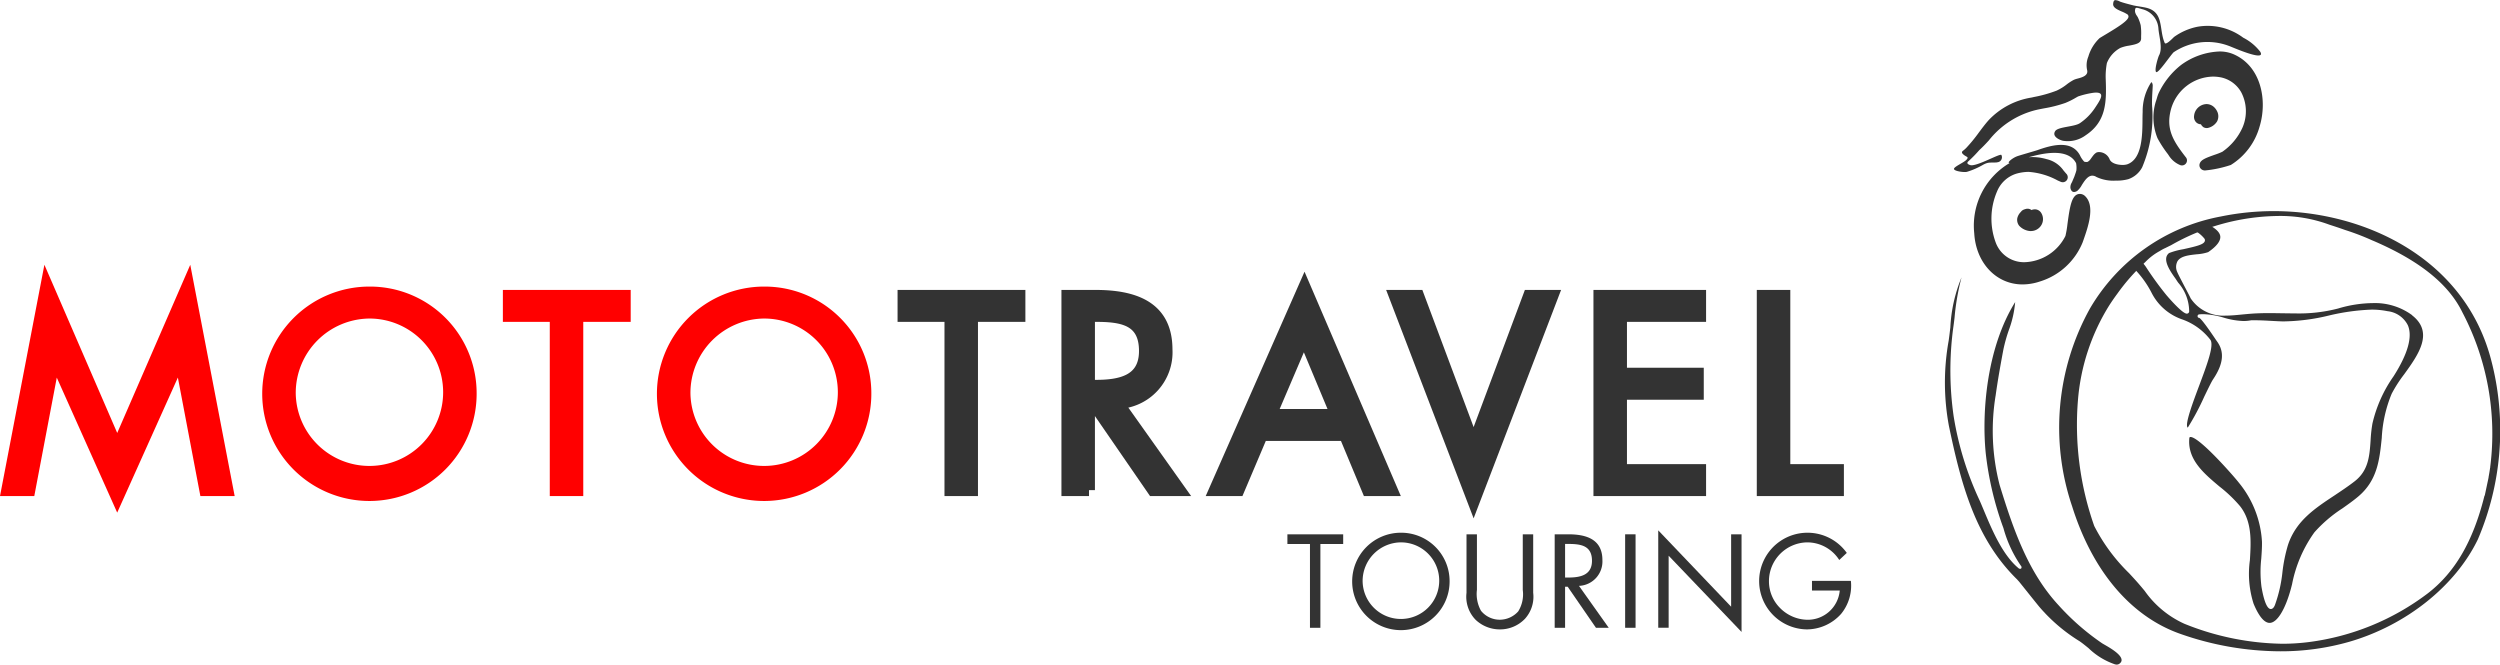<?xml version="1.0" encoding="UTF-8"?> <svg xmlns="http://www.w3.org/2000/svg" width="213.952" height="56.87" viewBox="0 0 213.952 56.87"><g id="mototravel" transform="translate(-0.386 -19.819)"><path id="Path_418" data-name="Path 418" d="M4.374,44.189l6.043,13.959L16.48,44.189l3.375,17.577h-1.9L15.819,50.52h-.044L10.417,62.449,5.08,50.52H5.036L2.9,61.766H1Z" fill="red"></path><path id="Path_419" data-name="Path 419" d="M4.374,44.189l6.043,13.959L16.48,44.189l3.375,17.577h-1.9L15.819,50.52h-.044L10.417,62.449,5.08,50.52H5.036L2.9,61.766H1Z" fill="none" stroke="red" stroke-linecap="round" stroke-miterlimit="10" stroke-width="1.015"></path><path id="Path_420" data-name="Path 420" d="M40.669,53.477A8.667,8.667,0,1,1,32,44.852a8.62,8.62,0,0,1,8.666,8.625m-15.481-.025A6.815,6.815,0,1,0,32,46.572a6.875,6.875,0,0,0-6.815,6.88" fill="red"></path><path id="Path_421" data-name="Path 421" d="M40.669,53.477A8.667,8.667,0,1,1,32,44.852,8.62,8.62,0,0,1,40.669,53.477Zm-15.481-.025A6.815,6.815,0,1,0,32,46.572,6.875,6.875,0,0,0,25.188,53.452Z" fill="none" stroke="red" stroke-linecap="round" stroke-miterlimit="10" stroke-width="1.015"></path><path id="Path_422" data-name="Path 422" d="M49.795,61.766H47.944V46.858H43.93V45.14h9.924v1.718H49.795Z" fill="red"></path><path id="Path_423" data-name="Path 423" d="M49.795,61.766H47.944V46.858H43.93V45.14h9.924v1.718H49.795Z" fill="none" stroke="red" stroke-linecap="round" stroke-miterlimit="10" stroke-width="1.015"></path><path id="Path_424" data-name="Path 424" d="M74.448,53.477a8.667,8.667,0,1,1-8.666-8.625,8.62,8.62,0,0,1,8.666,8.625m-15.481-.025a6.815,6.815,0,1,0,6.815-6.88,6.875,6.875,0,0,0-6.815,6.88" fill="red"></path><path id="Path_425" data-name="Path 425" d="M74.448,53.477a8.667,8.667,0,1,1-8.666-8.625A8.62,8.62,0,0,1,74.448,53.477Zm-15.481-.025a6.815,6.815,0,1,0,6.815-6.88A6.875,6.875,0,0,0,58.967,53.452Z" fill="none" stroke="red" stroke-linecap="round" stroke-miterlimit="10" stroke-width="1.015"></path><path id="Path_426" data-name="Path 426" d="M83.574,61.766H81.723V46.858H77.708V45.14h9.924v1.718H83.574Z" fill="#333"></path><path id="Path_427" data-name="Path 427" d="M83.574,61.766H81.723V46.858H77.708V45.14h9.924v1.718H83.574Z" fill="none" stroke="#333" stroke-linecap="round" stroke-miterlimit="10" stroke-width="1.015"></path><path id="Path_428" data-name="Path 428" d="M93.584,61.767H91.732V45.139h2.4c3.153,0,6.087.837,6.087,4.587a4.344,4.344,0,0,1-4.169,4.586l5.293,7.455H99.075l-5.029-7.3h-.463v7.3Zm0-8.932h.574c2.1,0,4.212-.4,4.212-2.978,0-2.735-2.008-3-4.234-3h-.552v5.978Z" fill="#333"></path><path id="Path_429" data-name="Path 429" d="M93.584,61.767H91.732V45.139h2.4c3.153,0,6.087.837,6.087,4.587a4.344,4.344,0,0,1-4.169,4.586l5.293,7.455H99.075l-5.029-7.3h-.463v7.3Zm0-8.932h.574c2.1,0,4.212-.4,4.212-2.978,0-2.735-2.008-3-4.234-3h-.552v5.978Z" fill="none" stroke="#333" stroke-linecap="round" stroke-miterlimit="10" stroke-width="1.015"></path><path id="Path_430" data-name="Path 430" d="M108.378,57.047l-2,4.719h-2.029l7.674-17.421L119.5,61.766h-2.051l-1.964-4.719h-7.1Zm3.6-8.38-2.845,6.66h5.624Z" fill="#333"></path><path id="Path_431" data-name="Path 431" d="M108.378,57.047l-2,4.719h-2.029l7.674-17.421L119.5,61.766h-2.051l-1.964-4.719h-7.1Zm3.6-8.38-2.845,6.66h5.624Z" fill="none" stroke="#333" stroke-linecap="round" stroke-miterlimit="10" stroke-width="1.015"></path><path id="Path_432" data-name="Path 432" d="M126.5,57.818l4.739-12.679h2.009L126.5,62.76l-6.75-17.621h2.009Z" fill="#333"></path><path id="Path_433" data-name="Path 433" d="M126.5,57.818l4.739-12.679h2.009L126.5,62.76l-6.75-17.621h2.009Z" fill="none" stroke="#333" stroke-linecap="round" stroke-miterlimit="10" stroke-width="1.015"></path><path id="Path_434" data-name="Path 434" d="M137.262,45.139h8.624v1.719h-6.771V51.8h6.573v1.719h-6.573v6.528h6.771v1.72h-8.624Z" fill="#333"></path><path id="Path_435" data-name="Path 435" d="M137.262,45.139h8.624v1.719h-6.771V51.8h6.573v1.719h-6.573v6.528h6.771v1.72h-8.624Z" fill="none" stroke="#333" stroke-linecap="round" stroke-miterlimit="10" stroke-width="1.015"></path><path id="Path_436" data-name="Path 436" d="M153.094,60.046h4.587v1.72h-6.44V45.139h1.853Z" fill="#333"></path><path id="Path_437" data-name="Path 437" d="M153.094,60.046h4.587v1.72h-6.44V45.139h1.853Z" fill="none" stroke="#333" stroke-linecap="round" stroke-miterlimit="10" stroke-width="1.015"></path><path id="Path_438" data-name="Path 438" d="M113.386,73.545h-.892V66.374h-1.931v-.828h4.774v.828h-1.951Z" fill="#333"></path><path id="Path_439" data-name="Path 439" d="M124.444,69.555a4.169,4.169,0,1,1-4.169-4.146,4.147,4.147,0,0,1,4.169,4.146M117,69.545a3.278,3.278,0,1,0,3.278-3.31A3.307,3.307,0,0,0,117,69.545" fill="#333"></path><path id="Path_440" data-name="Path 440" d="M126.781,70.309a2.953,2.953,0,0,0,.351,1.782,2.061,2.061,0,0,0,1.612.764,2.125,2.125,0,0,0,1.57-.71,2.765,2.765,0,0,0,.392-1.836V65.546h.892v5.007a2.812,2.812,0,0,1-.7,2.217,2.946,2.946,0,0,1-2.153.913,3,3,0,0,1-2.069-.817,2.82,2.82,0,0,1-.785-2.312V65.547h.892v4.762Z" fill="#333"></path><path id="Path_441" data-name="Path 441" d="M134.328,73.545h-.891v-8h1.156c1.516,0,2.928.4,2.928,2.207a2.09,2.09,0,0,1-2.005,2.206l2.546,3.586h-1.094l-2.418-3.512h-.223v3.512Zm0-4.3h.275c1.008,0,2.026-.192,2.026-1.433,0-1.315-.966-1.442-2.036-1.442h-.266v2.875Z" fill="#333"></path><rect id="Rectangle_84" data-name="Rectangle 84" width="0.892" height="7.999" transform="translate(139.467 65.546)" fill="#333"></rect><path id="Path_442" data-name="Path 442" d="M142.3,65.207l6.237,6.534V65.546h.892V73.9l-6.239-6.522v6.163h-.89Z" fill="#333"></path><path id="Path_443" data-name="Path 443" d="M158.785,69.523a3.808,3.808,0,0,1-.827,2.822A3.949,3.949,0,0,1,155,73.683a4.137,4.137,0,1,1,3.436-6.545l-.646.605a3.248,3.248,0,0,0-2.747-1.507,3.319,3.319,0,0,0-3.268,3.34,3.224,3.224,0,0,0,.935,2.261,3.356,3.356,0,0,0,2.269,1.019,2.744,2.744,0,0,0,2.854-2.5h-2.376v-.828h3.329Z" fill="#333"></path><g id="Group_7683" data-name="Group 7683"><path id="Path_444" data-name="Path 444" d="M181.833,76.567h0c.009-.009.016-.019.025-.027a.052.052,0,0,1,.014-.016,0,0,0,0,1,0,0,.226.226,0,0,0,.025-.041l.005,0a.315.315,0,0,0,.047-.223c-.061-.464-.991-1-1.438-1.256-.107-.062-.191-.109-.242-.144a20.746,20.746,0,0,1-3.71-3.245c-2.6-2.809-3.871-6.474-5.046-10.3a18.575,18.575,0,0,1-.335-7.672c.188-1.359.438-2.729.659-3.909a13.555,13.555,0,0,1,.452-1.625,9.113,9.113,0,0,0,.557-2.438c-2.429,3.9-2.875,9.4-2.518,12.945a27.4,27.4,0,0,0,1.514,6.4,10.626,10.626,0,0,0,1.506,3.24.044.044,0,0,1,.022.027.189.189,0,0,1,0,.171.11.11,0,0,1-.1.045.226.226,0,0,1-.088-.018l-.014-.007c-1.392-1.13-2.293-3.279-3.016-5.007-.119-.282-.233-.559-.348-.816a27.21,27.21,0,0,1-2.225-7.219,27.555,27.555,0,0,1-.034-7.554c.031-.2.07-.512.113-.875a20.345,20.345,0,0,1,.6-3.45,12.816,12.816,0,0,0-.96,4.292c-.053.447-.1.833-.145,1.139a20.228,20.228,0,0,0,.024,7.292c1.027,4.913,2.245,9.614,5.831,13.128,0,0,.188.208.2.225a.01.01,0,0,1,.005.007c.028.032,1.509,1.892,1.719,2.138a14.607,14.607,0,0,0,3.439,2.93c.207.142.47.354.748.58a6.057,6.057,0,0,0,2.261,1.387.034.034,0,0,1,.014,0,.408.408,0,0,0,.432-.1" fill="#333"></path><path id="Path_445" data-name="Path 445" d="M191.535,24.46a2.99,2.99,0,0,0-1.211-.235,5.932,5.932,0,0,0-3.286,1.159,6.741,6.741,0,0,0-1.913,2.405,2.979,2.979,0,0,0-.141.4c-.034.116-.075.249-.118.372,0,.012-.007.021-.01.034a4.7,4.7,0,0,0,.171,3.051,9.66,9.66,0,0,0,.884,1.358l.057.083a.023.023,0,0,1,.007.009,2.1,2.1,0,0,0,1.014.86.381.381,0,0,0,.125.021.432.432,0,0,0,.437-.427.427.427,0,0,0-.114-.29c-1.057-1.365-1.715-2.389-1.256-4.092a3.809,3.809,0,0,1,3.6-2.793,3.5,3.5,0,0,1,.481.034,2.6,2.6,0,0,1,1.926,1.3,3.5,3.5,0,0,1,.124,3,5.025,5.025,0,0,1-1.738,2.1,5.676,5.676,0,0,1-.641.251c-.748.265-1.146.417-1.272.707a.433.433,0,0,0,.011.409.475.475,0,0,0,.443.229,9.893,9.893,0,0,0,2.186-.468,5.64,5.64,0,0,0,2.462-3.284c.686-2.237.141-5.167-2.23-6.194" fill="#333"></path><path id="Path_446" data-name="Path 446" d="M184.486,26.865a4.522,4.522,0,0,0-.729,2.537c-.009.176-.012.393-.014.644-.009,1.342-.025,3.372-1.295,3.831a1.3,1.3,0,0,1-.409.057c-.438,0-.993-.135-1.123-.514a.99.99,0,0,0-.885-.586.587.587,0,0,0-.233.043,1.055,1.055,0,0,0-.24.208c-.087.109-.166.219-.234.315,0,0-.068.1-.1.13a.751.751,0,0,1-.185.144.6.6,0,0,1-.287-.021,2.242,2.242,0,0,1-.3-.416c-.685-1.524-2.492-1-3.708-.568-.162.057-1.709.5-1.757.534-.379.142-.9.57-.611.568a6.21,6.21,0,0,0-3.033,6.01c.146,2.539,1.883,4.379,4.131,4.379a4.725,4.725,0,0,0,1.492-.252,5.773,5.773,0,0,0,3.655-3.351c.022-.063.048-.135.076-.214.371-1.061.994-2.832.182-3.69a.28.28,0,0,0-.038-.039.646.646,0,0,0-.452-.2c-.714,0-.863,1.083-1.068,2.578a8.063,8.063,0,0,1-.175,1.025,4.056,4.056,0,0,1-3.5,2.241,2.571,2.571,0,0,1-2.45-1.645,5.883,5.883,0,0,1,.1-4.411,2.629,2.629,0,0,1,1.63-1.513,3.938,3.938,0,0,1,1.072-.16,6.13,6.13,0,0,1,2.486.735l.259.114a.45.45,0,0,0,.175.037.428.428,0,0,0,.428-.427.423.423,0,0,0-.133-.31c-.082-.094-.154-.181-.227-.265a2.42,2.42,0,0,0-1.455-.975,4.208,4.208,0,0,0-1.531-.162c1.166-.331,3.363-.835,4.06.509a2.136,2.136,0,0,1,.024.621c-.016.057-.031.111-.048.166,0,.005-.13.375-.132.379-.063.15-.13.3-.191.449l0,0c-.025.046-.051.089-.071.133a.687.687,0,0,0-.066.242.507.507,0,0,0,.11.386c.106.119.273.119.466,0a1.748,1.748,0,0,0,.4-.509c.24-.376.514-.8.9-.8a.634.634,0,0,1,.343.11,3.41,3.41,0,0,0,1.661.315,3.761,3.761,0,0,0,1.07-.124,2.117,2.117,0,0,0,1.187-1.013,11.172,11.172,0,0,0,.862-5.1c-.007-.073-.014-.169-.016-.283v-.007c-.01-.37.016-.826.038-1.191.012-.209.023-.4.021-.481-.037-.1-.035-.217-.138-.217" fill="#333"></path><path id="Path_447" data-name="Path 447" d="M171.3,33.708a.429.429,0,0,0,.368-.623c-.083-.179-2.141,1.02-2.661.865-.118-.036-.391-.135-.162-.331a11.343,11.343,0,0,0,.92-.94c.278-.258.554-.539.835-.851a7.387,7.387,0,0,1,4.051-2.6c.223-.051.451-.094.67-.137a11.063,11.063,0,0,0,1.824-.465,6.469,6.469,0,0,0,.862-.427c.075-.043.151-.087.224-.126a7.314,7.314,0,0,1,1.346-.319c1.043-.1.594.557.082,1.326a4.712,4.712,0,0,1-1.271,1.278c-.479.326-1.884.3-2.12.687-.287.447.353.749.669.821a2.566,2.566,0,0,0,1.951-.477c1.779-1.18,1.777-2.893,1.707-4.805a6.1,6.1,0,0,1,.1-1.366,2.534,2.534,0,0,1,1.156-1.3,3.3,3.3,0,0,1,.742-.194c.639-.116,1.025-.214,1.032-.611,0-.071,0-.144,0-.215a5.006,5.006,0,0,0-.036-.915,3.511,3.511,0,0,0-.243-.675l-.007-.016-.021-.034c-.041-.064-.082-.126-.123-.187-.016-.032-.031-.069-.045-.1a.552.552,0,0,1-.005-.445c.068-.087.239-.016.562.076a1.821,1.821,0,0,1,1.4,1.681c.052.666.379,1.673.05,2.277-.087.167-.424,1.29-.243,1.424s1.2-1.406,1.492-1.691a5.194,5.194,0,0,1,4.748-.539c.218.071,3.215,1.415,2.663.491a4.312,4.312,0,0,0-1.453-1.2,5.078,5.078,0,0,0-3.928-.934,5.179,5.179,0,0,0-1.982.863c-.055.036-.742.8-.822.49-.495-1.157-.024-2.645-1.62-2.994-.353-.077-.7-.113-1.033-.185-.616-.158-.812-.208-1.162-.329a.953.953,0,0,0-.38-.125c-.061,0-.186,0-.206.335-.016.292.317.458.754.646a2.685,2.685,0,0,1,.416.207.244.244,0,0,1,.143.2c.019.312-.658.776-1.995,1.572-.228.137-.444.265-.488.3a3.538,3.538,0,0,0-.954,1.574,1.941,1.941,0,0,0-.1,1.166c.106.47-.461.619-.834.717a2,2,0,0,0-.3.1,4.139,4.139,0,0,0-.636.413,4.24,4.24,0,0,1-.848.516,11.269,11.269,0,0,1-1.935.543l-.2.046a6.432,6.432,0,0,0-3.667,1.925c-.309.343-.581.713-.849,1.07a13.065,13.065,0,0,1-1.063,1.3,2.329,2.329,0,0,1-.28.249.446.446,0,0,0-.078.071.148.148,0,0,0,.024.187s0,0,.006,0a.444.444,0,0,0,.043.05.8.8,0,0,0,.18.135c.135.1.329.107.1.347s-1.06.582-1.06.774.827.308,1.1.253a6.5,6.5,0,0,0,1.4-.611c.48-.262.634-.15,1.191-.2" fill="#333"></path><path id="Path_448" data-name="Path 448" d="M188.918,30.678a.545.545,0,0,0,.317.1.654.654,0,0,0,.1-.008,1.242,1.242,0,0,0,.73-.473.6.6,0,0,0,.081-.13.948.948,0,0,0,0-.787.054.054,0,0,1-.007-.013,1.221,1.221,0,0,0-.321-.424.956.956,0,0,0-.6-.217,1.109,1.109,0,0,0-1.062,1.01.666.666,0,0,0,.157.526.593.593,0,0,0,.433.194.589.589,0,0,0,.178.219" fill="#333"></path><path id="Path_449" data-name="Path 449" d="M174.52,37.735a.671.671,0,0,0-.277.061.544.544,0,0,0-.335-.115.594.594,0,0,0-.139.017,1.645,1.645,0,0,0-.189.061.548.548,0,0,0-.215.156l-.04.048a1.1,1.1,0,0,0-.3.542.822.822,0,0,0,.161.63,1.433,1.433,0,0,0,.933.458l.05,0h.008a1.044,1.044,0,0,0,.912-.513,1,1,0,0,0,.005-1.007l-.005-.009a.648.648,0,0,0-.564-.332" fill="#333"></path><path id="Path_450" data-name="Path 450" d="M212.457,65.946a23.71,23.71,0,0,0,1.236-14.873l-.05-.2C211.45,41.9,202.69,37.887,194.981,37.887a22.438,22.438,0,0,0-4.536.46,16.459,16.459,0,0,0-11.2,7.876,21.026,21.026,0,0,0-1.522,16.937c1.752,5.577,5.063,9.46,9.323,10.929a25.955,25.955,0,0,0,8.473,1.469h0a21.246,21.246,0,0,0,5.94-.821c4.865-1.415,9.078-4.782,11-8.791m-4.3,4.652a21.321,21.321,0,0,1-10.182,4.17,17.873,17.873,0,0,1-2.272.144,23.186,23.186,0,0,1-8.38-1.711,8.36,8.36,0,0,1-3.394-2.812c-.257-.309-.524-.628-.808-.94-.176-.194-.355-.389-.533-.581a15.461,15.461,0,0,1-2.979-4.038,26.066,26.066,0,0,1-1.39-10.789A18.047,18.047,0,0,1,180.868,46q.333-.523.707-1.027a17.423,17.423,0,0,1,2.412-2.731,4.964,4.964,0,0,1,1.244-.944,3.18,3.18,0,0,1,.479-.258c.153-.078.311-.156.468-.231a18.869,18.869,0,0,1,9.1-2.505,12.091,12.091,0,0,1,4.447.74c.463.15.922.3,1.354.456a21.121,21.121,0,0,1,2.343.9.011.011,0,0,0,.007,0c3.986,1.7,6.5,3.708,7.69,6.15A22.335,22.335,0,0,1,213.5,59.779a.092.092,0,0,1,0,.037c0,.007,0,.021-.009.041-.039.269-.084.544-.132.8a.1.1,0,0,1,0,.034l-.319,1.507a.12.12,0,0,1-.027.051s-.005.006-.007.008c-.97,3.886-2.512,6.538-4.842,8.338" fill="#333"></path><path id="Path_451" data-name="Path 451" d="M206.82,46.793a5.382,5.382,0,0,0-3.378-1.034,10.642,10.642,0,0,0-2.954.461,13.338,13.338,0,0,1-3.713.42c-.375,0-.771-.007-1.091-.012h-.034c-.348-.005-.706-.012-1.059-.012-.512,0-.934.012-1.331.035-.351.023-.691.055-1.018.086-.493.05-.953.093-1.4.093a3.35,3.35,0,0,1-2.974-1.474.142.142,0,0,1-.025-.051c-.031-.075-.248-.486-.423-.823l-.01-.016c-.374-.714-.642-1.23-.685-1.349a1.036,1.036,0,0,1,.014-.942c.276-.445.966-.519,1.636-.593a3.964,3.964,0,0,0,.988-.185c.743-.507,1.1-.985,1.031-1.39s-.584-.776-1.243-1.073c-.194.042-.386.083-.577.128a7.8,7.8,0,0,1-.829.3,2.692,2.692,0,0,1,1.3.882.242.242,0,0,1,.022.234c-.11.267-.676.415-1.852.673a5.956,5.956,0,0,0-1.2.327c-.62.495.066,1.49.478,2.083l.009.011c.051.071.1.14.135.2.053.079.1.155.161.237l.008.011a3.754,3.754,0,0,1,.931,2.457.2.2,0,0,1-.207.184c-.4,0-1.7-1.541-1.716-1.557a27.532,27.532,0,0,1-1.783-2.451,3.758,3.758,0,0,0-.55-.625c-.022.02-.048.037-.07.055a6.92,6.92,0,0,1-.6.516,8.413,8.413,0,0,1,1.718,2.295,4.614,4.614,0,0,0,2.649,2.273,5.242,5.242,0,0,1,2.372,1.73c.335.477-.272,2.1-.975,3.973-.534,1.43-1.2,3.211-.983,3.524a.031.031,0,0,0,.027.017,21.582,21.582,0,0,0,1.412-2.654c.333-.687.618-1.275.741-1.458.893-1.321,1.007-2.352.356-3.252-.032-.043-.094-.134-.176-.255-1.062-1.577-1.3-1.75-1.351-1.766a.146.146,0,0,1-.145-.142.151.151,0,0,1,.133-.16c.118-.011.239-.018.362-.018a6.8,6.8,0,0,1,1.729.294,6.6,6.6,0,0,0,1.7.292,3.459,3.459,0,0,0,.667-.064.034.034,0,0,1,.016,0c.087,0,.164,0,.239,0,.507,0,1.017.027,1.516.055.314.016.634.034.949.043a17.3,17.3,0,0,0,3.911-.5,18.64,18.64,0,0,1,3.66-.509,6.645,6.645,0,0,1,1.369.133,2.213,2.213,0,0,1,1.748,1.211c.41.97,0,2.432-1.217,4.348a11.537,11.537,0,0,0-1.82,4.068,12.244,12.244,0,0,0-.155,1.438c-.091,1.326-.176,2.576-1.372,3.5-.55.429-1.139.816-1.7,1.192-1.7,1.124-3.311,2.185-3.995,4.241a13.4,13.4,0,0,0-.479,2.35,11.874,11.874,0,0,1-.641,2.8c-.034.084-.141.341-.353.341-.42,0-.68-1.2-.8-1.919a10.176,10.176,0,0,1-.017-2.384c.035-.475.071-.966.062-1.447a8.73,8.73,0,0,0-1.99-5.074c-.274-.369-3.339-3.9-4.134-3.9-.036,0-.091,0-.1.17-.132,1.79,1.255,2.954,2.6,4.082a11.792,11.792,0,0,1,1.75,1.673c1.038,1.327.938,3,.84,4.618a8.444,8.444,0,0,0,.312,3.717c.445,1.082.922,1.652,1.374,1.652.634,0,1.332-1.12,1.823-2.923l.1-.386a11.318,11.318,0,0,1,1.91-4.44,11.658,11.658,0,0,1,2.4-2.053c.443-.314.9-.635,1.313-.98,1.677-1.39,1.859-3.163,2.053-5.043a11.346,11.346,0,0,1,.847-3.783,11.6,11.6,0,0,1,1.07-1.666c1.21-1.676,2.578-3.578.674-5.053" fill="#333"></path></g></g></svg> 